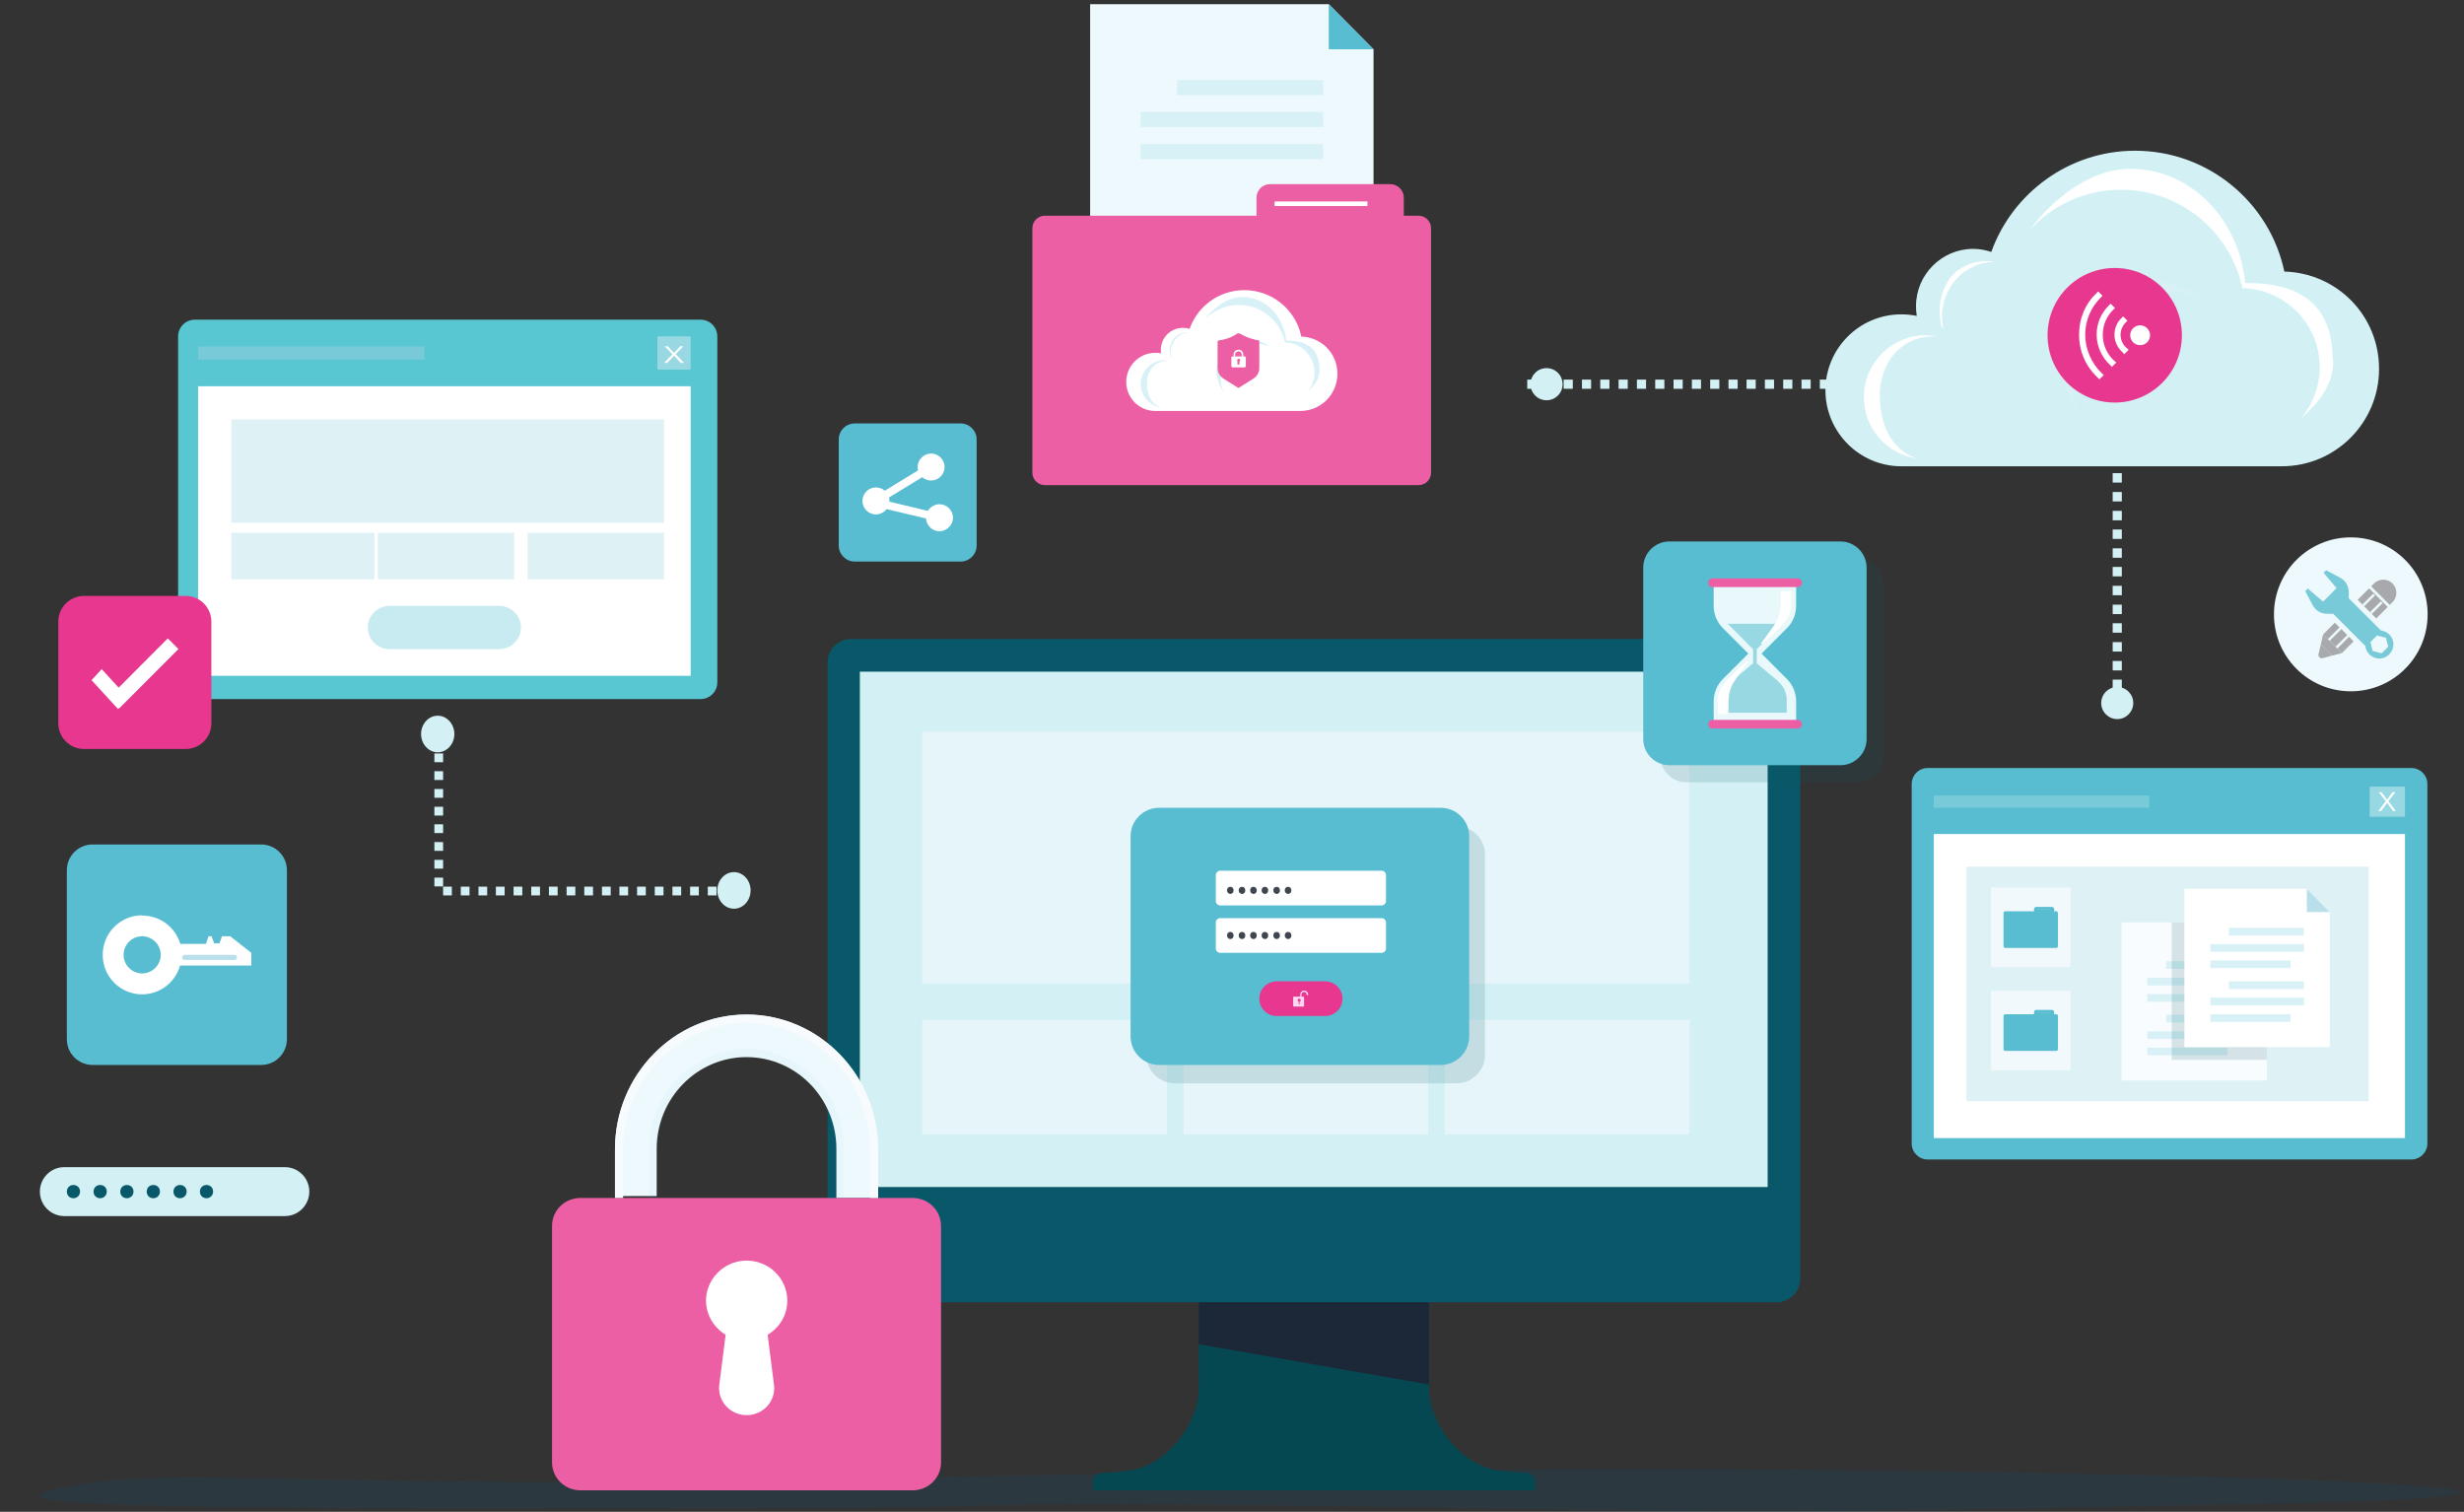 <svg width="577" height="354" viewBox="0 0 577 354" fill="none" xmlns="http://www.w3.org/2000/svg">
<rect x="0" y="0" width="577" height="354" fill="#333333" stroke="none"/>
<g clip-path="url(#clip0_245_10479)">
<path opacity="0.15" d="M196.472 353.086C83.691 353.086 -12.111 354.101 13.508 348.551C39.186 343 62.481 348.431 173.475 346.581C284.469 344.731 384.917 342.583 498.473 345.328C611.969 348.073 581.107 351.236 531.3 352.131C439.729 353.802 423.524 354.459 370.44 353.564C215.06 350.938 240.381 353.086 196.472 353.086Z" fill="#085A8B"/>
<path d="M357.451 344.91C355.067 344.791 351.076 344.492 349.229 344.015C341.424 342.045 334.632 333.034 334.632 324.977V277.95H280.714V324.977C280.714 333.034 273.922 342.045 266.118 344.015C264.211 344.492 260.279 344.791 257.896 344.91C256.764 344.97 255.93 345.925 255.93 346.999V348.968H359.476V346.999C359.476 345.865 358.583 344.97 357.51 344.91H357.451Z" fill="#054852"/>
<path d="M280.715 277.95V314.772L334.633 324.201V277.95H280.715Z" fill="#1C2838"/>
<path d="M416.077 149.641H199.272C196.245 149.641 193.791 152.099 193.791 155.132V299.435C193.791 302.467 196.245 304.925 199.272 304.925H416.077C419.104 304.925 421.558 302.467 421.558 299.435V155.132C421.558 152.099 419.104 149.641 416.077 149.641Z" fill="#095869"/>
<path d="M413.932 157.28H201.357V277.951H413.932V157.28Z" fill="#D3F1F4"/>
<path d="M564.673 179.837H451.416C449.343 179.837 447.662 181.521 447.662 183.597V267.744C447.662 269.821 449.343 271.504 451.416 271.504H564.673C566.746 271.504 568.427 269.821 568.427 267.744V183.597C568.427 181.521 566.746 179.837 564.673 179.837Z" fill="#58BDD1"/>
<path d="M563.184 195.295H452.846V266.491H563.184V195.295Z" fill="white"/>
<path d="M563.184 184.196H554.902V191.238H563.184V184.196Z" fill="#97D8E3"/>
<path d="M561.041 189.925H560.385L559.015 188.015L557.585 189.925H556.93L558.657 187.597L557.049 185.508H557.704L558.955 187.239L560.266 185.508H560.921L559.313 187.597L561.041 189.925Z" fill="white"/>
<path d="M503.308 186.284H452.846V189.149H503.308V186.284Z" fill="#78CAD9"/>
<path d="M363.231 88.888H362.158V91.037H363.231V88.888Z" fill="#E8F8FB"/>
<path d="M492.583 91.036H490.438V88.888H492.583V91.036ZM488.293 91.036H486.148V88.888H488.293V91.036ZM484.004 91.036H481.859V88.888H484.004V91.036ZM479.714 91.036H477.569V88.888H479.714V91.036ZM475.424 91.036H473.28V88.888H475.424V91.036ZM471.135 91.036H468.99V88.888H471.135V91.036ZM466.845 91.036H464.7V88.888H466.845V91.036ZM462.556 91.036H460.411V88.888H462.556V91.036ZM458.325 91.036H456.181V88.888H458.325V91.036ZM454.036 91.036H451.891V88.888H454.036V91.036ZM449.746 91.036H447.601V88.888H449.746V91.036ZM445.457 91.036H443.312V88.888H445.457V91.036ZM441.167 91.036H439.022V88.888H441.167V91.036ZM436.877 91.036H434.733V88.888H436.877V91.036ZM432.588 91.036H430.443V88.888H432.588V91.036ZM428.298 91.036H426.153V88.888H428.298V91.036ZM424.009 91.036H421.864V88.888H424.009V91.036ZM419.719 91.036H417.574V88.888H419.719V91.036ZM415.429 91.036H413.284V88.888H415.429V91.036ZM411.14 91.036H408.995V88.888H411.14V91.036ZM406.91 91.036H404.765V88.888H406.91V91.036ZM402.62 91.036H400.475V88.888H402.62V91.036ZM398.33 91.036H396.186V88.888H398.33V91.036ZM394.041 91.036H391.896V88.888H394.041V91.036ZM389.751 91.036H387.606V88.888H389.751V91.036ZM385.462 91.036H383.317V88.888H385.462V91.036ZM381.172 91.036H379.027V88.888H381.172V91.036ZM376.882 91.036H374.738V88.888H376.882V91.036ZM372.593 91.036H370.448V88.888H372.593V91.036ZM368.303 91.036H366.158V88.888H368.303V91.036ZM364.014 91.036H361.869V88.888H364.014V91.036ZM359.783 91.036H357.639V88.888H359.783V91.036Z" fill="#D3F1F4"/>
<path d="M496.871 88.888H494.727V91.036H496.871V88.888Z" fill="#E8F8FB"/>
<path d="M496.871 161.34H494.727V159.132H496.871V161.34ZM496.871 156.983H494.727V154.775H496.871V156.983ZM496.871 152.567H494.727V150.359H496.871V152.567ZM496.871 148.151H494.727V145.943H496.871V148.151ZM496.871 143.794H494.727V141.586H496.871V143.794ZM496.871 139.378H494.727V137.17H496.871V139.378ZM496.871 134.962H494.727V132.754H496.871V134.962ZM496.871 130.605H494.727V128.397H496.871V130.605ZM496.871 126.189H494.727V123.981H496.871V126.189ZM496.871 121.832H494.727V119.624H496.871V121.832ZM496.871 117.416H494.727V115.208H496.871V117.416ZM496.871 113H494.727V110.792H496.871V113ZM496.871 108.643H494.727V106.435H496.871V108.643ZM496.871 104.227H494.727V102.019H496.871V104.227ZM496.871 99.811H494.727V97.603H496.871V99.811ZM496.871 95.454H494.727V93.246H496.871V95.454Z" fill="#D3F1F4"/>
<path d="M496.871 163.546H494.727V164.621H496.871V163.546Z" fill="#E8F8FB"/>
<path d="M365.911 89.962C365.911 92.051 364.243 93.722 362.158 93.722C360.072 93.722 358.404 92.051 358.404 89.962C358.404 87.874 360.072 86.203 362.158 86.203C364.243 86.203 365.911 87.874 365.911 89.962Z" fill="#D3F1F4"/>
<path d="M495.8 168.381C497.873 168.381 499.554 166.698 499.554 164.621C499.554 162.545 497.873 160.862 495.8 160.862C493.727 160.862 492.047 162.545 492.047 164.621C492.047 166.698 493.727 168.381 495.8 168.381Z" fill="#D3F1F4"/>
<path d="M534.944 63.643C531.548 47.47 517.189 35.296 499.971 35.296C484.481 35.296 471.255 45.203 466.31 58.988C464.999 58.571 463.569 58.272 462.08 58.272C454.692 58.272 448.675 64.3 448.675 71.7C448.675 72.476 448.734 73.252 448.853 73.968C447.662 73.729 446.47 73.61 445.219 73.61C435.389 73.61 427.465 81.607 427.465 91.394C427.465 101.181 435.448 109.178 445.219 109.178C445.577 109.178 445.934 109.178 446.291 109.178C446.53 109.178 446.709 109.178 446.947 109.178H533.812C533.812 109.178 533.871 109.178 533.931 109.178C534.05 109.178 534.229 109.178 534.348 109.178C546.919 109.178 557.107 98.973 557.107 86.381C557.107 73.789 547.157 63.882 534.824 63.584L534.944 63.643Z" fill="#D3F1F4"/>
<path d="M440.159 92.947C440.159 84.831 445.163 78.743 452.968 78.743C453.147 78.743 453.325 78.743 453.504 78.743C452.67 78.624 451.836 78.505 450.942 78.505C442.959 78.505 436.465 85.01 436.465 93.007C436.465 100.287 441.767 106.255 448.738 107.329C443.078 105.42 440.218 99.452 440.218 92.887L440.159 92.947Z" fill="white"/>
<path d="M546.265 84.591C546.265 74.445 542.035 66.15 525.77 66.269C524.162 50.932 512.842 39.533 498.841 39.533C489.249 39.533 480.55 46.814 475.248 53.916C480.55 48.067 488.176 44.427 496.696 44.427C510.637 44.427 522.315 54.333 525.115 67.463C535.124 67.701 543.227 75.877 543.227 85.963C543.227 90.499 541.558 94.676 538.877 97.899C542.809 94.497 546.384 90.2 546.384 84.591H546.265Z" fill="white"/>
<path d="M466.726 61.258C466.19 61.199 465.653 61.139 465.117 61.139C461.721 61.139 457.968 62.81 456.121 65.913C453.678 69.971 454.095 73.97 454.632 76.417C454.632 76.417 454.989 76.894 455.049 76.954C454.929 76.238 454.751 74.865 454.751 74.149C454.751 67.166 460.113 61.497 466.785 61.318L466.726 61.258Z" fill="white"/>
<path d="M487.582 98.139C487.582 98.139 479.301 87.696 484.901 76.595C490.501 65.435 502.834 61.616 516.06 69.971C516.06 69.971 496.399 62.392 489.131 76.297C481.862 90.202 487.582 98.139 487.582 98.139Z" fill="#D7F1F7"/>
<path d="M479.479 78.504C479.479 87.217 486.509 94.259 495.207 94.259C503.905 94.259 510.936 87.217 510.936 78.504C510.936 69.791 503.905 62.749 495.207 62.749C486.509 62.749 479.479 69.791 479.479 78.504Z" fill="#E7378E"/>
<path d="M501.161 80.831C502.445 80.831 503.485 79.789 503.485 78.504C503.485 77.218 502.445 76.176 501.161 76.176C499.878 76.176 498.838 77.218 498.838 78.504C498.838 79.789 499.878 80.831 501.161 80.831Z" fill="white"/>
<path d="M497.172 82.622C495.921 81.548 495.146 79.996 495.146 78.385C495.146 76.893 495.742 75.46 496.815 74.446L497.172 74.088L498.185 75.102L497.827 75.46C497.053 76.236 496.576 77.251 496.576 78.385C496.576 79.578 497.113 80.772 498.066 81.548L498.483 81.906L497.47 82.92L497.113 82.622H497.172Z" fill="white"/>
<path d="M494.194 85.547C492.168 83.697 490.977 81.071 490.977 78.385C490.977 75.7 491.989 73.313 493.896 71.463L494.253 71.105L495.266 72.119L494.909 72.477C493.3 74.029 492.406 76.118 492.406 78.385C492.406 80.713 493.36 82.921 495.147 84.532L495.564 84.891L494.551 85.905L494.194 85.547Z" fill="white"/>
<path d="M491.274 88.472C488.414 85.846 486.865 82.265 486.865 78.386C486.865 74.507 488.295 71.165 490.976 68.599L491.334 68.24L492.346 69.255L491.989 69.613C489.606 71.941 488.295 75.103 488.295 78.386C488.295 81.668 489.725 85.07 492.227 87.457L492.644 87.815L491.631 88.83L491.274 88.472Z" fill="white"/>
<path d="M568.485 143.852C568.485 153.818 560.442 161.875 550.493 161.875C540.543 161.875 532.5 153.818 532.5 143.852C532.5 133.885 540.543 125.829 550.493 125.829C560.442 125.829 568.485 133.885 568.485 143.852Z" fill="#EDF9FC"/>
<path d="M548.412 152.924L544.003 148.567L543.467 150.895L546.088 153.52L548.412 152.924Z" fill="#A7A9AC"/>
<path d="M546.088 153.522L543.467 150.896L542.93 153.164C542.811 153.76 543.288 154.238 543.884 154.118L546.088 153.522Z" fill="#A7A9AC"/>
<path d="M547.336 151.849L546.919 151.431L549.66 148.686L548.289 147.313L545.549 150.058L548.409 152.923L551.149 150.178L550.077 149.103L547.336 151.849Z" fill="#A7A9AC"/>
<path d="M546.752 145.818L544.014 148.561L545.109 149.658L547.847 146.915L546.752 145.818Z" fill="#A7A9AC"/>
<path d="M554.783 137.764L552.102 140.45L556.451 144.806L559.132 142.121L554.783 137.764ZM553.174 141.584L555.736 139.017L556.153 139.435L553.591 142.001L553.174 141.584ZM555.378 143.792L554.961 143.374L557.523 140.808L557.94 141.226L555.378 143.792Z" fill="#A7A9AC"/>
<path d="M550.018 138.659C550.018 137.227 549.243 135.914 547.992 135.258L544.715 133.527L544.12 134.124L547.158 137.704L544.001 140.867L540.426 137.824L539.83 138.421L541.558 141.703C542.213 142.956 543.524 143.732 544.954 143.732H546.384L553.89 151.251C553.95 151.968 554.308 152.684 554.844 153.221C556.154 154.534 558.24 154.534 559.491 153.221C560.802 151.908 560.802 149.819 559.491 148.566C558.955 148.029 558.24 147.73 557.525 147.611L550.018 140.092V138.659ZM559.252 151.43L557.703 152.982L555.618 152.445L555.082 150.356L556.631 148.805L558.716 149.342L559.252 151.43Z" fill="#78CAD9"/>
<path d="M559.611 141.645L555.262 137.288L555.917 136.632C557.109 135.438 559.075 135.438 560.266 136.632C561.458 137.826 561.458 139.795 560.266 140.989L559.611 141.645Z" fill="#A7A9AC"/>
<path d="M164.08 74.858H45.602C43.451 74.858 41.707 76.61 41.707 78.772V159.778C41.707 161.94 43.451 163.692 45.602 163.692H164.08C166.231 163.692 167.975 161.94 167.975 159.778V78.772C167.975 76.61 166.231 74.858 164.08 74.858Z" fill="#58C7D1"/>
<path d="M161.739 90.443H46.383V158.238H161.739V90.443Z" fill="white"/>
<path d="M161.74 78.754H153.945V86.547H161.74V78.754Z" fill="#97D8E3"/>
<path d="M160.18 84.988H159.401L157.842 83.3L156.228 84.988H155.504L157.452 82.954L155.671 81.092H156.395L157.842 82.65L159.29 81.092H160.013L158.232 82.91L160.18 84.945V84.988Z" fill="white"/>
<path d="M99.384 81.092H46.383V84.209H99.384V81.092Z" fill="#78CAD9"/>
<path d="M116.859 152.004H91.264C88.415 152.004 86.135 149.752 86.135 146.938C86.135 144.124 88.415 141.873 91.264 141.873H116.859C119.709 141.873 121.989 144.124 121.989 146.938C121.989 149.752 119.709 152.004 116.859 152.004Z" fill="#C7EBF0"/>
<path d="M155.504 98.235H54.178V122.392H155.504V98.235Z" fill="#DEF2F6"/>
<path d="M87.693 124.73H54.178V135.639H87.693V124.73Z" fill="#DEF2F6"/>
<path d="M120.429 124.73H88.473V135.639H120.429V124.73Z" fill="#DEF2F6"/>
<path d="M155.504 124.73H123.547V135.639H155.504V124.73Z" fill="#DEF2F6"/>
<path d="M395.581 171.304H215.953V230.327H395.581V171.304Z" fill="#E5F5F9"/>
<path d="M273.267 238.861H215.953V265.597H273.267V238.861Z" fill="#E5F5F9"/>
<path d="M334.455 238.861H277.141V265.597H334.455V238.861Z" fill="#E5F5F9"/>
<path d="M395.642 238.861H338.328V265.597H395.642V238.861Z" fill="#E5F5F9"/>
<path d="M255.275 0.981V73.312H321.645V11.545L311.16 0.981H255.275Z" fill="#EDF9FC"/>
<path d="M321.646 11.545L311.16 0.981V11.545H321.646Z" fill="#58BDD1"/>
<path d="M309.848 18.766H275.65V22.287H309.848V18.766Z" fill="#D7F1F7"/>
<path d="M309.849 26.225H267.072V29.746H309.849V26.225Z" fill="#D7F1F7"/>
<path d="M309.849 33.745H267.072V37.266H309.849V33.745Z" fill="#D7F1F7"/>
<path d="M332.191 50.515H244.671C243.059 50.515 241.752 51.824 241.752 53.439V110.671C241.752 112.286 243.059 113.595 244.671 113.595H332.191C333.804 113.595 335.111 112.286 335.111 110.671V53.439C335.111 51.824 333.804 50.515 332.191 50.515Z" fill="#EC5FA4"/>
<path d="M328.734 60.183C328.734 61.914 327.304 63.346 325.576 63.346H294.238V46.278C294.238 44.547 295.668 43.115 297.396 43.115H325.576C327.304 43.115 328.734 44.547 328.734 46.278V60.183Z" fill="#EC5FA4"/>
<path d="M320.215 47.173H298.469V48.247H309.342H320.215V47.173Z" fill="white"/>
<path opacity="0.15" d="M341.067 193.446H275.114C271.429 193.446 268.441 196.438 268.441 200.13V246.977C268.441 250.669 271.429 253.661 275.114 253.661H341.067C344.752 253.661 347.74 250.669 347.74 246.977V200.13C347.74 196.438 344.752 193.446 341.067 193.446Z" fill="#095869"/>
<path d="M337.374 189.149H271.421C267.736 189.149 264.748 192.141 264.748 195.833V242.681C264.748 246.372 267.736 249.365 271.421 249.365H337.374C341.059 249.365 344.046 246.372 344.046 242.681V195.833C344.046 192.141 341.059 189.149 337.374 189.149Z" fill="#58BDD1"/>
<path d="M323.552 203.889H285.72C285.16 203.889 284.707 204.344 284.707 204.904V210.991C284.707 211.551 285.16 212.006 285.72 212.006H323.552C324.111 212.006 324.565 211.551 324.565 210.991V204.904C324.565 204.344 324.111 203.889 323.552 203.889Z" fill="white"/>
<path d="M288.103 209.32C287.686 209.32 287.328 208.962 287.328 208.484C287.328 208.007 287.626 207.649 288.103 207.649C288.579 207.649 288.877 208.007 288.877 208.484C288.877 208.962 288.579 209.32 288.103 209.32Z" fill="#40464F"/>
<path d="M290.843 209.32C290.426 209.32 290.068 208.962 290.068 208.484C290.068 208.007 290.366 207.649 290.843 207.649C291.32 207.649 291.617 208.007 291.617 208.484C291.617 208.962 291.32 209.32 290.843 209.32Z" fill="#40464F"/>
<path d="M293.525 209.32C293.107 209.32 292.75 208.962 292.75 208.484C292.75 208.007 293.048 207.649 293.525 207.649C294.001 207.649 294.299 208.007 294.299 208.484C294.299 208.962 294.001 209.32 293.525 209.32Z" fill="#40464F"/>
<path d="M296.204 209.32C295.787 209.32 295.43 208.962 295.43 208.484C295.43 208.007 295.728 207.649 296.204 207.649C296.681 207.649 296.979 208.007 296.979 208.484C296.979 208.962 296.681 209.32 296.204 209.32Z" fill="#40464F"/>
<path d="M298.946 209.32C298.529 209.32 298.172 208.962 298.172 208.484C298.172 208.007 298.47 207.649 298.946 207.649C299.423 207.649 299.721 208.007 299.721 208.484C299.721 208.962 299.423 209.32 298.946 209.32Z" fill="#40464F"/>
<path d="M301.628 209.32C301.211 209.32 300.854 208.962 300.854 208.484C300.854 208.007 301.151 207.649 301.628 207.649C302.105 207.649 302.403 208.007 302.403 208.484C302.403 208.962 302.105 209.32 301.628 209.32Z" fill="#40464F"/>
<path d="M323.552 214.99H285.72C285.16 214.99 284.707 215.444 284.707 216.004V222.091C284.707 222.652 285.16 223.106 285.72 223.106H323.552C324.111 223.106 324.565 222.652 324.565 222.091V216.004C324.565 215.444 324.111 214.99 323.552 214.99Z" fill="white"/>
<path d="M288.103 219.883C287.686 219.883 287.328 219.525 287.328 219.048C287.328 218.57 287.626 218.212 288.103 218.212C288.579 218.212 288.877 218.57 288.877 219.048C288.877 219.525 288.579 219.883 288.103 219.883Z" fill="#40464F"/>
<path d="M290.843 219.883C290.426 219.883 290.068 219.525 290.068 219.048C290.068 218.57 290.366 218.212 290.843 218.212C291.32 218.212 291.617 218.57 291.617 219.048C291.617 219.525 291.32 219.883 290.843 219.883Z" fill="#40464F"/>
<path d="M293.525 219.883C293.107 219.883 292.75 219.525 292.75 219.048C292.75 218.57 293.048 218.212 293.525 218.212C294.001 218.212 294.299 218.57 294.299 219.048C294.299 219.525 294.001 219.883 293.525 219.883Z" fill="#40464F"/>
<path d="M296.204 219.883C295.787 219.883 295.43 219.525 295.43 219.048C295.43 218.57 295.728 218.212 296.204 218.212C296.681 218.212 296.979 218.57 296.979 219.048C296.979 219.525 296.681 219.883 296.204 219.883Z" fill="#40464F"/>
<path d="M298.946 219.883C298.529 219.883 298.172 219.525 298.172 219.048C298.172 218.57 298.47 218.212 298.946 218.212C299.423 218.212 299.721 218.57 299.721 219.048C299.721 219.525 299.423 219.883 298.946 219.883Z" fill="#40464F"/>
<path d="M301.628 219.883C301.211 219.883 300.854 219.525 300.854 219.048C300.854 218.57 301.151 218.212 301.628 218.212C302.105 218.212 302.403 218.57 302.403 219.048C302.403 219.525 302.105 219.883 301.628 219.883Z" fill="#40464F"/>
<path d="M310.325 237.906H298.946C296.682 237.906 294.895 236.056 294.895 233.848C294.895 231.58 296.741 229.79 298.946 229.79H310.325C312.589 229.79 314.377 231.64 314.377 233.848C314.377 236.116 312.53 237.906 310.325 237.906Z" fill="#E7378E"/>
<path d="M305.44 231.938C304.904 231.938 304.487 232.356 304.487 232.893V233.371H302.938C302.938 233.371 302.818 233.43 302.818 233.49V235.579C302.818 235.579 302.878 235.698 302.938 235.698H305.261C305.261 235.698 305.38 235.698 305.38 235.579V233.49C305.38 233.49 305.321 233.371 305.261 233.371H304.784V232.893C304.784 232.535 305.023 232.297 305.38 232.297C305.738 232.297 305.976 232.535 305.976 232.893V233.013H306.333V232.893C306.333 232.356 305.916 231.938 305.38 231.938H305.44ZM304.308 234.624V234.922H304.367L304.308 234.982L304.367 235.042L304.129 235.28V234.564C304.129 234.564 303.891 234.385 303.891 234.206C303.891 234.027 304.07 233.848 304.248 233.848C304.427 233.848 304.606 234.027 304.606 234.206C304.606 234.385 304.487 234.505 304.367 234.564L304.308 234.624Z" fill="#FDD6F1"/>
<path d="M66.712 284.754H15.057C11.9 284.754 9.338 282.188 9.338 279.025C9.338 275.862 11.9 273.296 15.057 273.296H66.712C69.869 273.296 72.431 275.862 72.431 279.025C72.431 282.188 69.869 284.754 66.712 284.754Z" fill="#D3F1F4"/>
<path d="M18.75 279.025C18.75 279.86 18.095 280.576 17.201 280.576C16.308 280.576 15.652 279.92 15.652 279.025C15.652 278.13 16.308 277.473 17.201 277.473C18.095 277.473 18.75 278.13 18.75 279.025Z" fill="#095869"/>
<path d="M25.006 279.025C25.006 279.86 24.351 280.576 23.457 280.576C22.564 280.576 21.908 279.92 21.908 279.025C21.908 278.13 22.564 277.473 23.457 277.473C24.351 277.473 25.006 278.13 25.006 279.025Z" fill="#095869"/>
<path d="M31.262 279.025C31.262 279.86 30.607 280.576 29.713 280.576C28.819 280.576 28.164 279.92 28.164 279.025C28.164 278.13 28.819 277.473 29.713 277.473C30.607 277.473 31.262 278.13 31.262 279.025Z" fill="#095869"/>
<path d="M37.457 279.025C37.457 279.86 36.802 280.576 35.908 280.576C35.015 280.576 34.359 279.92 34.359 279.025C34.359 278.13 35.015 277.473 35.908 277.473C36.802 277.473 37.457 278.13 37.457 279.025Z" fill="#095869"/>
<path d="M43.713 279.025C43.713 279.86 43.058 280.576 42.164 280.576C41.271 280.576 40.615 279.92 40.615 279.025C40.615 278.13 41.271 277.473 42.164 277.473C43.058 277.473 43.713 278.13 43.713 279.025Z" fill="#095869"/>
<path d="M49.911 279.025C49.911 279.86 49.255 280.576 48.361 280.576C47.468 280.576 46.812 279.92 46.812 279.025C46.812 278.13 47.468 277.473 48.361 277.473C49.255 277.473 49.911 278.13 49.911 279.025Z" fill="#095869"/>
<path d="M304.724 78.743C303.413 72.536 297.932 67.941 291.379 67.941C285.48 67.941 280.416 71.701 278.569 77.012C278.093 76.833 277.497 76.773 276.961 76.773C274.161 76.773 271.837 79.041 271.837 81.906C271.837 82.204 271.837 82.502 271.897 82.741C271.48 82.622 271.003 82.622 270.526 82.622C266.773 82.622 263.734 85.665 263.734 89.425C263.734 93.185 266.773 96.229 270.526 96.229C270.645 96.229 270.765 96.229 270.943 96.229C271.003 96.229 271.122 96.229 271.182 96.229H304.307C304.307 96.229 304.426 96.229 304.486 96.229C309.312 96.229 313.184 92.35 313.184 87.516C313.184 82.682 309.371 78.922 304.664 78.802L304.724 78.743Z" fill="white"/>
<path d="M268.561 89.903C268.561 86.8 270.467 84.472 273.446 84.472C273.506 84.472 273.565 84.472 273.625 84.472C273.327 84.472 272.97 84.353 272.672 84.353C269.633 84.353 267.131 86.859 267.131 89.903C267.131 92.648 269.157 94.976 271.778 95.393C269.633 94.677 268.561 92.409 268.561 89.903Z" fill="#D7F1F7"/>
<path d="M309.014 86.74C309.014 82.861 307.406 79.698 301.21 79.757C300.614 73.909 296.265 69.552 290.903 69.552C287.268 69.552 283.932 72.297 281.906 75.043C283.932 72.835 286.851 71.402 290.068 71.402C295.371 71.402 299.839 75.162 300.912 80.175C304.725 80.235 307.823 83.398 307.823 87.217C307.823 88.948 307.227 90.559 306.154 91.753C307.644 90.44 309.014 88.829 309.014 86.68V86.74Z" fill="#D7F1F7"/>
<path d="M278.69 77.788C278.69 77.788 278.272 77.788 278.094 77.788C276.783 77.788 275.353 78.444 274.638 79.578C273.685 81.13 273.864 82.622 274.042 83.577C274.042 83.577 274.162 83.756 274.221 83.756C274.221 83.457 274.102 82.98 274.102 82.681C274.102 79.996 276.128 77.847 278.69 77.788Z" fill="#D7F1F7"/>
<path d="M286.613 91.872C286.613 91.872 283.455 87.874 285.6 83.636C287.745 79.399 292.452 77.907 297.516 81.13C297.516 81.13 290.009 78.265 287.268 83.577C284.468 88.888 286.673 91.932 286.673 91.932L286.613 91.872Z" fill="#D7F1F7"/>
<path d="M293.524 88.649L290.008 90.858L286.493 88.649C285.659 88.112 285.123 87.217 285.123 86.203V79.996C285.123 79.996 285.242 79.698 285.421 79.698C286.136 79.638 288.042 79.28 289.651 78.146C289.83 78.027 290.187 77.967 290.425 78.146C292.213 79.22 294 79.578 294.656 79.698C294.834 79.698 294.894 79.877 294.894 79.996V86.203C294.894 87.217 294.358 88.112 293.524 88.649Z" fill="#EC5FA4"/>
<path d="M290.843 82.204C290.843 82.204 290.486 81.906 290.247 81.906C290.188 81.906 290.069 81.906 290.009 81.906C290.009 81.906 289.949 81.906 289.89 81.906C289.532 81.906 289.234 82.145 289.056 82.383C288.937 82.562 288.877 82.801 288.877 83.04V83.458H289.234V83.04C289.234 83.04 289.234 82.801 289.294 82.742C289.294 82.622 289.413 82.562 289.473 82.503C289.592 82.383 289.83 82.264 290.009 82.264C290.307 82.264 290.545 82.383 290.664 82.622C290.664 82.622 290.664 82.682 290.724 82.742C290.724 82.861 290.783 82.921 290.783 83.04V83.458H291.141V83.1C291.141 82.682 291.022 82.383 290.783 82.204H290.843Z" fill="white"/>
<path d="M291.499 83.457H288.58C288.58 83.457 288.342 83.577 288.342 83.696V85.785C288.342 85.785 288.461 86.024 288.58 86.024H291.499C291.499 86.024 291.738 85.904 291.738 85.785V83.696C291.738 83.696 291.619 83.457 291.499 83.457ZM290.308 85.367H289.772V84.651C289.772 84.651 289.712 84.472 289.712 84.353C289.712 84.174 289.891 83.995 290.07 83.995C290.248 83.995 290.427 84.174 290.427 84.353C290.427 84.472 290.367 84.591 290.248 84.651V85.367H290.308Z" fill="white"/>
<path d="M171.872 209.668H169.83V207.615H171.872V209.668ZM167.788 209.668H165.747V207.615H167.788V209.668ZM163.649 209.668H161.607V207.615H163.649V209.668ZM159.509 209.668H157.467V207.615H159.509V209.668ZM155.369 209.668H153.328V207.615H155.369V209.668ZM151.229 209.668H149.188V207.615H151.229V209.668ZM147.09 209.668H145.048V207.615H147.09V209.668ZM143.007 209.668H140.965V207.615H143.007V209.668ZM138.867 209.668H136.825V207.615H138.867V209.668ZM134.727 209.668H132.686V207.615H134.727V209.668ZM130.587 209.668H128.546V207.615H130.587V209.668ZM126.448 209.668H124.406V207.615H126.448V209.668ZM122.308 209.668H120.266V207.615H122.308V209.668ZM118.168 209.668H116.127V207.615H118.168V209.668ZM114.085 209.668H112.044V207.615H114.085V209.668ZM109.945 209.668H107.904V207.615H109.945V209.668ZM105.806 209.668H103.764V207.615H105.806V209.668ZM103.764 207.558H101.723V205.506H103.764V207.558ZM103.764 203.396H101.723V201.343H103.764V203.396ZM103.764 199.234H101.723V197.181H103.764V199.234ZM103.764 195.071H101.723V193.019H103.764V195.071ZM103.764 190.966H101.723V188.913H103.764V190.966ZM103.764 186.804H101.723V184.751H103.764V186.804ZM103.764 182.641H101.723V180.589H103.764V182.641ZM103.764 178.479H101.723V176.426H103.764V178.479ZM103.764 174.317H101.723V172.264H103.764V174.317Z" fill="#D3F1F4"/>
<path d="M171.872 212.785C174.024 212.785 175.769 210.866 175.769 208.499C175.769 206.132 174.024 204.213 171.872 204.213C169.719 204.213 167.975 206.132 167.975 208.499C167.975 210.866 169.719 212.785 171.872 212.785Z" fill="#D3F1F4"/>
<path d="M106.4 171.875C106.4 174.229 104.643 176.16 102.503 176.16C100.362 176.16 98.606 174.229 98.606 171.875C98.606 169.52 100.362 167.589 102.503 167.589C104.643 167.589 106.4 169.52 106.4 171.875Z" fill="#D3F1F4"/>
<path d="M43.468 139.536H19.679C16.347 139.536 13.646 142.236 13.646 145.567V169.35C13.646 172.681 16.347 175.381 19.679 175.381H43.468C46.8 175.381 49.5 172.681 49.5 169.35V145.567C49.5 142.236 46.8 139.536 43.468 139.536Z" fill="#E7378E"/>
<path d="M27.642 166.03L21.441 159.267L23.814 156.679L30.015 163.442L27.642 166.03Z" fill="white"/>
<path d="M39.294 149.485L25.467 163.336L27.959 165.833L41.787 151.981L39.294 149.485Z" fill="white"/>
<path d="M554.667 202.935H460.475V257.839H554.667V202.935Z" fill="#DEF2F6"/>
<path opacity="0.15" d="M434.962 130.783H394.926C391.536 130.783 388.789 133.535 388.789 136.93V177.034C388.789 180.429 391.536 183.181 394.926 183.181H434.962C438.351 183.181 441.099 180.429 441.099 177.034V136.93C441.099 133.535 438.351 130.783 434.962 130.783Z" fill="#095869"/>
<path d="M430.972 126.784H390.935C387.546 126.784 384.799 129.536 384.799 132.931V173.035C384.799 176.43 387.546 179.182 390.935 179.182H430.972C434.361 179.182 437.108 176.43 437.108 173.035V132.931C437.108 129.536 434.361 126.784 430.972 126.784Z" fill="#58BDD1"/>
<path d="M224.95 99.153H200.166C198.093 99.153 196.412 100.836 196.412 102.913V127.739C196.412 129.816 198.093 131.499 200.166 131.499H224.95C227.023 131.499 228.703 129.816 228.703 127.739V102.913C228.703 100.836 227.023 99.153 224.95 99.153Z" fill="#58BDD1"/>
<path d="M61.17 197.742H21.67C18.346 197.742 15.652 200.441 15.652 203.77V243.337C15.652 246.666 18.346 249.365 21.67 249.365H61.17C64.493 249.365 67.187 246.666 67.187 243.337V203.77C67.187 200.441 64.493 197.742 61.17 197.742Z" fill="#58BDD1"/>
<path d="M420.604 136.452H401.301V141.883C401.301 143.853 402.075 145.703 403.446 147.075L409.403 153.043L403.446 159.011C402.075 160.384 401.301 162.234 401.301 164.203V169.634H420.604V164.203C420.604 162.234 419.83 160.384 418.459 159.011L412.501 153.043L418.459 147.075C419.83 145.703 420.604 143.853 420.604 141.883V136.452Z" fill="#E8F8FB"/>
<path d="M420.962 137.467H401.003C400.407 137.467 399.99 136.989 399.99 136.452C399.99 135.855 400.467 135.438 401.003 135.438H420.962C421.557 135.438 421.975 135.915 421.975 136.452C421.975 137.049 421.498 137.467 420.962 137.467Z" fill="#EC5FA4"/>
<path d="M420.962 170.589H401.003C400.407 170.589 399.99 170.111 399.99 169.574C399.99 168.977 400.467 168.56 401.003 168.56H420.962C421.557 168.56 421.975 169.037 421.975 169.574C421.975 170.171 421.498 170.589 420.962 170.589Z" fill="#EC5FA4"/>
<path d="M416.493 159.607L411.369 155.311V152.028L417.327 146.06H404.577L410.535 152.028V155.311L405.411 159.607C404.16 160.682 403.445 162.174 403.445 163.845V166.888H418.399V163.845C418.399 162.233 417.684 160.682 416.433 159.607H416.493Z" fill="#97D8E3"/>
<path d="M417.028 138.482V140.869C417.028 142.719 416.73 144.39 415.717 146.001C415.002 147.135 412.381 150.656 412.381 150.656L412.619 150.835C412.619 150.835 416.73 147.195 417.802 145.762C419.173 144.032 419.53 143.077 419.53 141.465V138.422H417.028V138.482Z" fill="white"/>
<path d="M404.756 167.127V164.74C404.756 162.89 405.054 161.219 406.067 159.608C406.782 158.474 409.403 154.953 409.403 154.953L409.165 154.774C409.165 154.774 405.054 158.414 403.982 159.846C402.611 161.577 402.254 162.532 402.254 164.143V167.187H404.756V167.127Z" fill="white"/>
<path d="M496.816 216.002V253.003H530.835V221.374L525.414 216.002H496.816Z" fill="#F9FCFE"/>
<path d="M530.832 221.374L525.41 216.002V221.374H530.832Z" fill="#58BDD1"/>
<path d="M524.756 225.077H507.24V226.867H524.756V225.077Z" fill="#D7F1F7"/>
<path d="M524.757 228.955H502.832V230.745H524.757V228.955Z" fill="#D7F1F7"/>
<path d="M521.599 232.775H502.832V234.565H521.599V232.775Z" fill="#D7F1F7"/>
<path d="M524.756 237.608H507.24V239.399H524.756V237.608Z" fill="#D7F1F7"/>
<path d="M524.757 241.486H502.832V243.277H524.757V241.486Z" fill="#D7F1F7"/>
<path d="M521.599 245.307H502.832V247.097H521.599V245.307Z" fill="#D7F1F7"/>
<path opacity="0.15" d="M525.411 216.002H508.551V248.169H530.833V221.374L525.411 216.002Z" fill="#095869"/>
<path d="M511.527 208.128V245.188H545.546V213.559L540.184 208.128H511.527Z" fill="white"/>
<path d="M545.551 213.559L540.189 208.128V213.559H545.551Z" fill="#B9DFEB"/>
<path d="M539.475 217.257H521.959V219.047H539.475V217.257Z" fill="#D7F1F7"/>
<path d="M539.53 221.077H517.605V222.867H539.53V221.077Z" fill="#D7F1F7"/>
<path d="M536.373 224.897H517.605V226.687H536.373V224.897Z" fill="#D7F1F7"/>
<path d="M539.475 229.789H521.959V231.579H539.475V229.789Z" fill="#D7F1F7"/>
<path d="M539.53 233.609H517.605V235.399H539.53V233.609Z" fill="#D7F1F7"/>
<path d="M536.373 237.49H517.605V239.28H536.373V237.49Z" fill="#D7F1F7"/>
<path d="M484.842 207.83H466.254V226.449H484.842V207.83Z" fill="#F2F9FC"/>
<path d="M481.503 213.379H469.587C469.357 213.379 469.17 213.566 469.17 213.796V221.555C469.17 221.785 469.357 221.972 469.587 221.972H481.503C481.733 221.972 481.92 221.785 481.92 221.555V213.796C481.92 213.566 481.733 213.379 481.503 213.379Z" fill="#58BDD1"/>
<path d="M481.025 214.692C481.025 214.692 480.846 215.11 480.608 215.11H476.318V212.783C476.318 212.783 476.497 212.365 476.735 212.365H480.608C480.608 212.365 481.025 212.544 481.025 212.783V214.692Z" fill="#58BDD1"/>
<path d="M479.895 212.901H476.916V213.02H479.895V212.901Z" fill="#78CAD9"/>
<path d="M484.842 231.999H466.254V250.618H484.842V231.999Z" fill="#F2F9FC"/>
<path d="M481.503 237.49H469.587C469.357 237.49 469.17 237.677 469.17 237.907V245.666C469.17 245.896 469.357 246.083 469.587 246.083H481.503C481.733 246.083 481.92 245.896 481.92 245.666V237.907C481.92 237.677 481.733 237.49 481.503 237.49Z" fill="#58BDD1"/>
<path d="M481.025 238.801C481.025 238.801 480.846 239.218 480.608 239.218H476.318V236.891C476.318 236.891 476.497 236.473 476.735 236.473H480.608C480.608 236.473 481.025 236.652 481.025 236.891V238.801Z" fill="#58BDD1"/>
<path d="M479.895 237.012H476.916V237.131H479.895V237.012Z" fill="#78CAD9"/>
<path d="M185.512 290.784H145.326V333.734H185.512V290.784Z" fill="white"/>
<path d="M153.775 269.006C153.775 257.147 163.198 247.531 174.819 247.531C186.44 247.531 195.863 257.147 195.863 269.006V280.516H205.628V269.006C205.628 251.666 191.811 237.565 174.819 237.565C157.828 237.565 144.01 251.666 144.01 269.006V280.067H153.775V269.006Z" fill="#EDF9FC"/>
<path d="M213.735 280.516H135.9C132.24 280.516 129.273 283.441 129.273 287.049V342.435C129.273 346.043 132.24 348.968 135.9 348.968H213.735C217.395 348.968 220.362 346.043 220.362 342.435V287.049C220.362 283.441 217.395 280.516 213.735 280.516ZM174.818 331.367C170.96 331.367 167.944 328.003 168.438 324.249L169.922 312.548C167.202 310.89 165.373 307.965 165.323 304.601C165.323 299.628 169.329 295.435 174.373 295.191C179.862 294.947 184.362 299.238 184.362 304.552C184.362 307.965 182.532 310.89 179.763 312.548L181.246 324.249C181.741 328.052 178.724 331.367 174.867 331.367H174.818Z" fill="#EC5FA4"/>
<path opacity="0.05" d="M197.591 269.32C197.591 256.259 187.368 245.618 174.819 245.618C162.27 245.618 152.047 256.259 152.047 269.32V280.516H153.936V269.32C153.936 257.318 163.288 247.585 174.819 247.585C186.35 247.585 195.701 257.318 195.701 269.32V280.516H197.591V269.32Z" fill="#58BDD1"/>
<path d="M174.819 237.565C157.828 237.565 144.01 251.815 144.01 269.338V280.516H145.914V269.338C145.914 252.872 158.902 239.529 174.819 239.529C190.736 239.529 203.724 252.923 203.724 269.338V280.516H205.628V269.338C205.628 251.815 191.811 237.565 174.819 237.565Z" fill="#F8FBFE"/>
<path d="M220.005 118.071C218.814 118.071 217.86 118.728 217.265 119.623L208.268 117.474C208.268 117.474 208.268 117.355 208.268 117.295C208.268 116.997 208.268 116.758 208.149 116.52L215.954 111.745C216.49 112.223 217.265 112.521 218.039 112.521C219.767 112.521 221.197 111.089 221.197 109.358C221.197 107.627 219.767 106.195 218.039 106.195C216.311 106.195 214.882 107.627 214.882 109.358C214.882 109.656 214.882 109.895 215.001 110.134L207.196 114.908C206.66 114.431 205.885 114.132 205.111 114.132C203.383 114.132 201.953 115.565 201.953 117.295C201.953 119.026 203.383 120.458 205.111 120.458C206.124 120.458 207.017 119.981 207.613 119.205L216.848 121.413C216.967 123.084 218.337 124.397 220.005 124.397C221.673 124.397 223.163 122.965 223.163 121.234C223.163 119.503 221.733 118.071 220.005 118.071Z" fill="white"/>
<path d="M33.287 214.333C28.164 214.333 24.053 218.451 24.053 223.583C24.053 228.716 28.164 232.833 33.287 232.833C37.517 232.833 41.092 229.969 42.164 226.09H58.846V223.106L53.901 219.227H51.995L51.399 220.898H50.148L49.552 219.227H48.837L48.241 221.017H42.224C41.092 217.198 37.577 214.393 33.347 214.393L33.287 214.333ZM33.287 227.94C30.904 227.94 28.938 225.97 28.938 223.583C28.938 221.196 30.904 219.227 33.287 219.227C35.67 219.227 37.636 221.196 37.636 223.583C37.636 225.97 35.67 227.94 33.287 227.94Z" fill="white"/>
<path d="M55.51 224.18C55.51 224.538 55.212 224.777 54.914 224.777H43.236C42.879 224.777 42.641 224.479 42.641 224.18C42.641 223.882 42.938 223.583 43.236 223.583H54.914C55.271 223.583 55.51 223.882 55.51 224.18Z" fill="#B9DFEB"/>
</g>
<defs>
<clipPath id="clip0_245_10479">
<rect width="576" height="353" fill="white" transform="translate(0.281 0.981)"/>
</clipPath>
</defs>
</svg>
